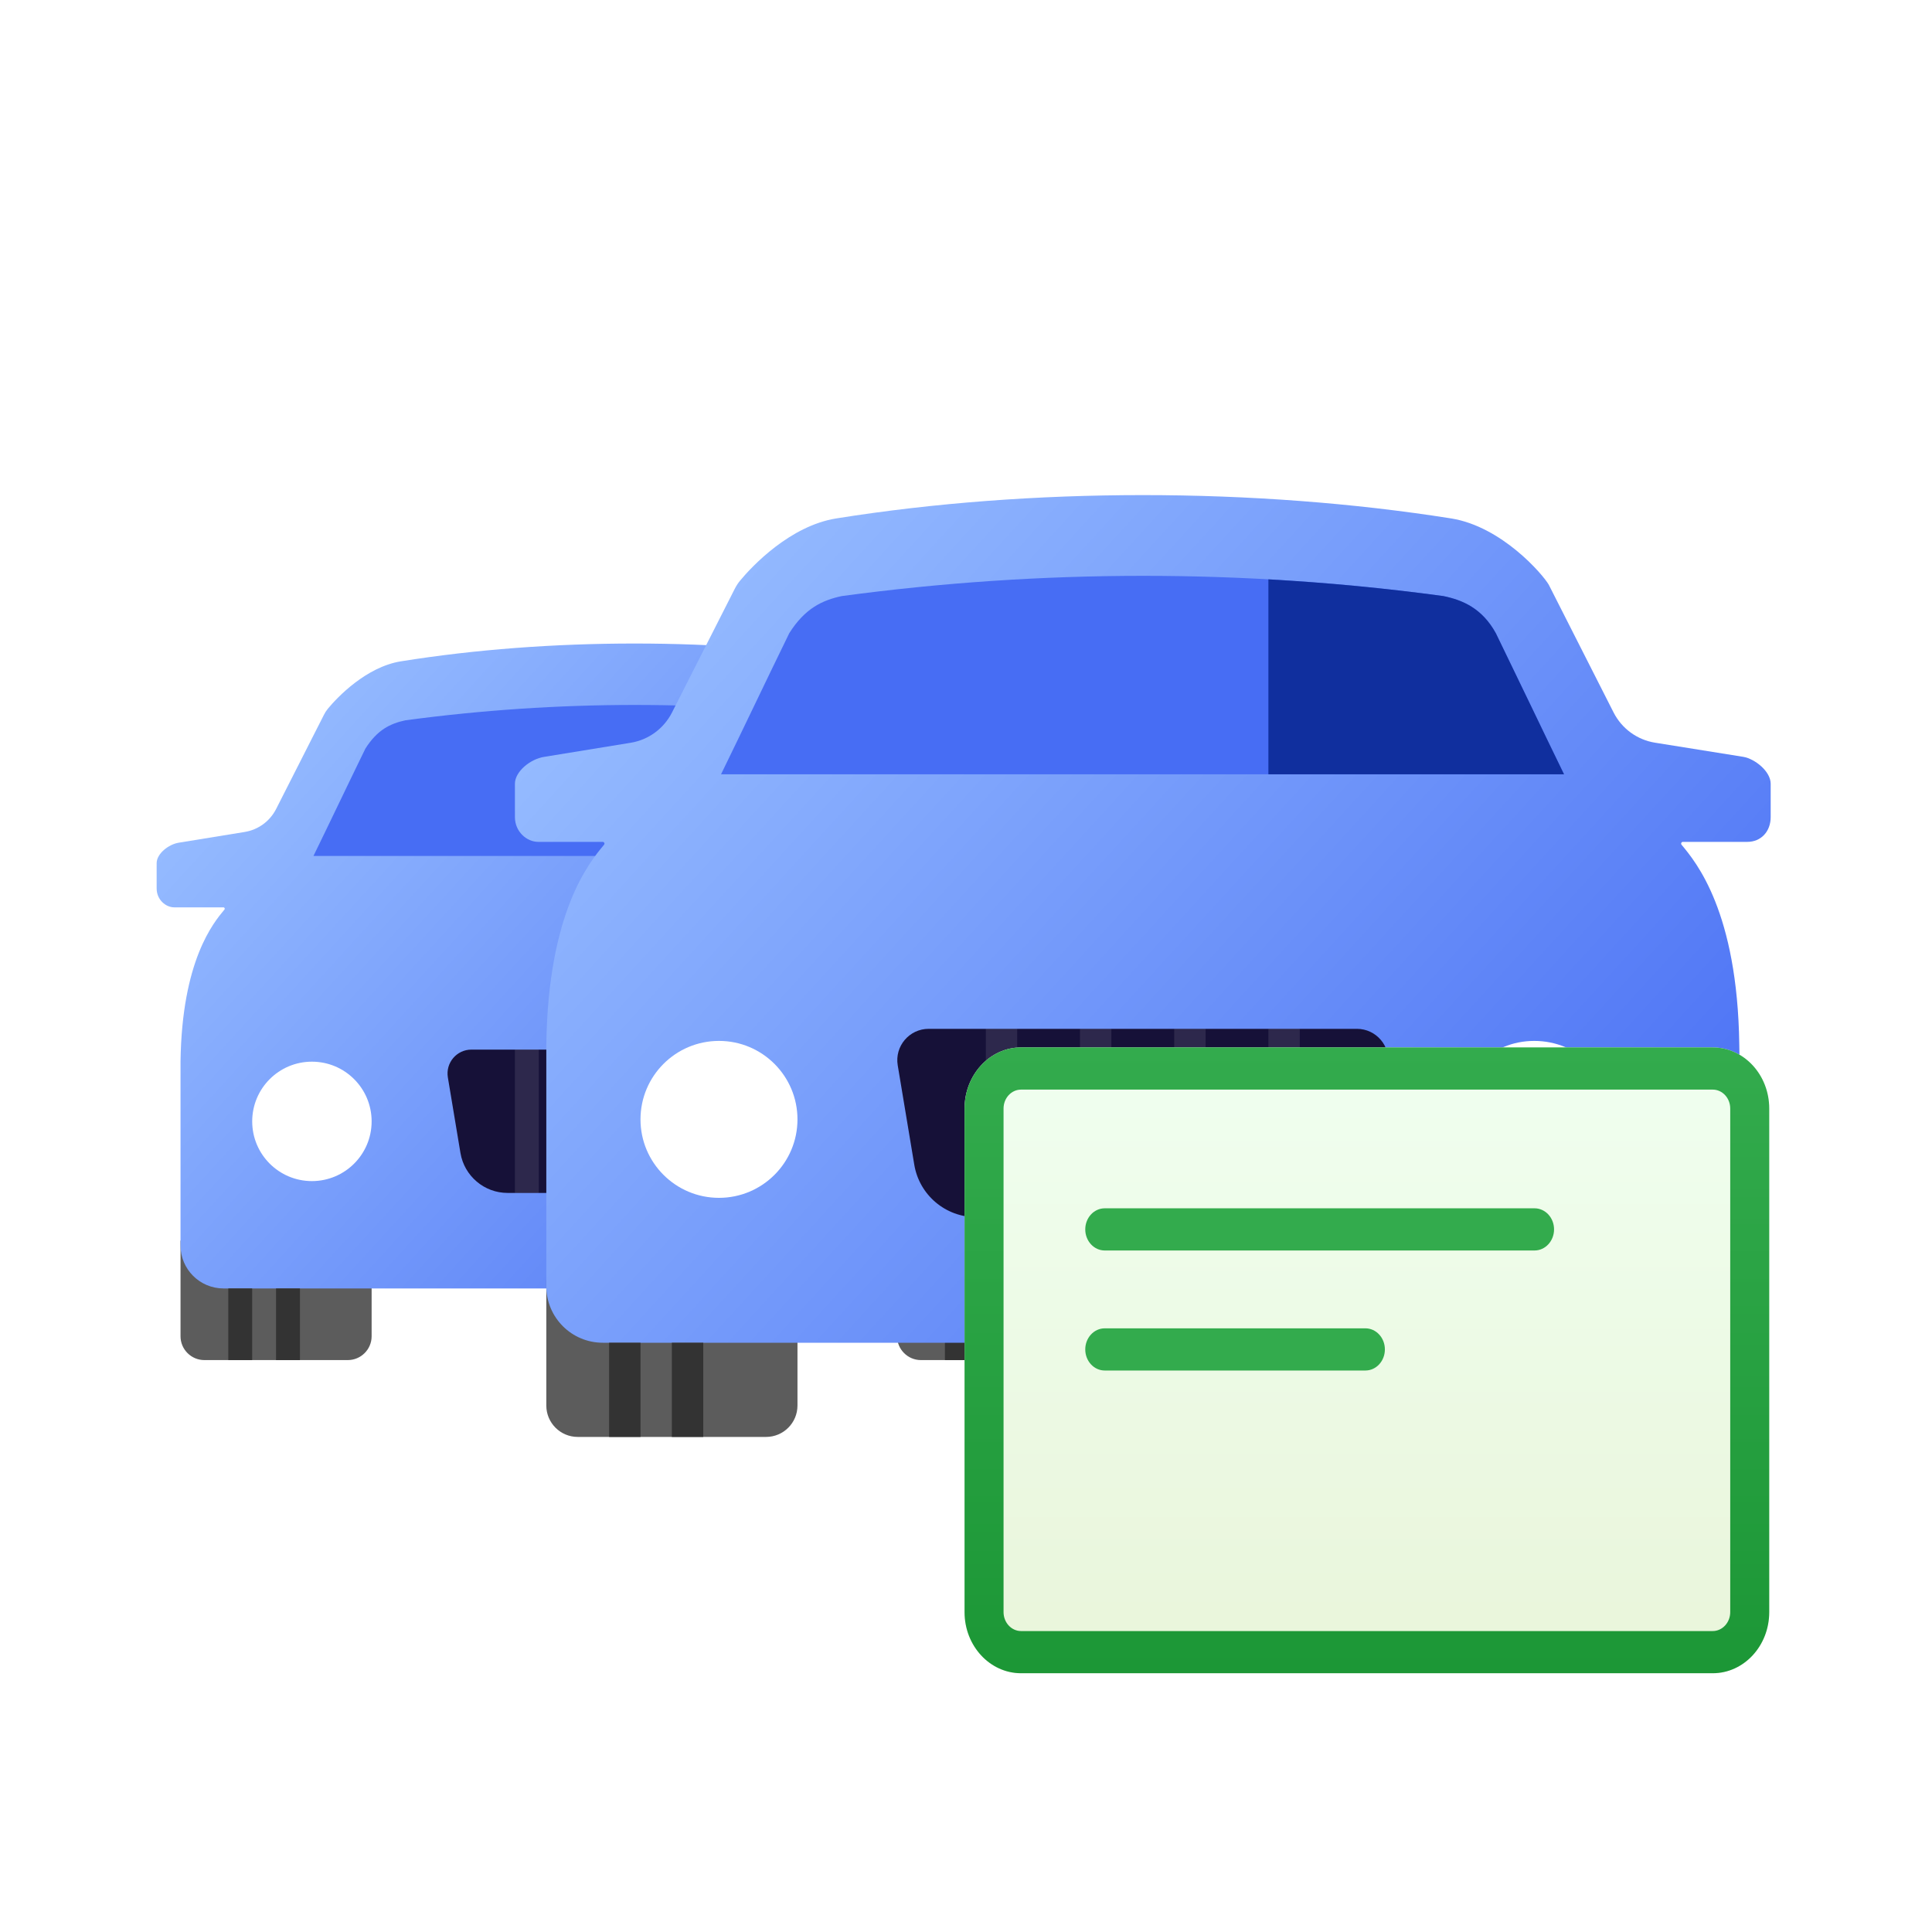 <svg width="48" height="48" viewBox="0 0 48 48" fill="none" xmlns="http://www.w3.org/2000/svg">
<path d="M4.485 30.824H9.233V33.198C9.233 33.526 8.967 33.791 8.639 33.791H5.079C4.751 33.791 4.485 33.526 4.485 33.198V30.824Z" fill="#5C5C5C"/>
<path d="M22.288 30.824H27.036V33.198C27.036 33.526 26.77 33.791 26.442 33.791H22.881C22.554 33.791 22.288 33.526 22.288 33.198V30.824Z" fill="#5C5C5C"/>
<path d="M23.476 32.011H24.069V33.791H23.476V32.011Z" fill="#333333"/>
<path d="M24.662 32.011H25.256V33.791H24.662V32.011Z" fill="#333333"/>
<path d="M4.485 30.943C4.485 31.533 4.963 32.011 5.553 32.011H25.974C26.562 32.011 27.04 31.535 27.043 30.947C27.044 30.896 27.044 30.845 27.044 30.794C27.052 29.327 27.061 27.882 27.036 26.373C27.001 23.864 26.22 22.928 25.945 22.598C25.927 22.576 25.942 22.543 25.971 22.543H27.188C27.446 22.543 27.629 22.348 27.629 22.074V21.445C27.629 21.211 27.334 20.976 27.114 20.936L25.443 20.669C25.106 20.614 24.815 20.402 24.66 20.097L23.434 17.683C23.323 17.488 22.549 16.585 21.593 16.43C17.873 15.841 13.641 15.841 9.962 16.43C9.095 16.57 8.379 17.325 8.144 17.61C8.105 17.658 8.072 17.71 8.045 17.765L6.86 20.099C6.706 20.403 6.416 20.615 6.079 20.67L4.444 20.936C4.187 20.976 3.892 21.211 3.892 21.445V22.074C3.892 22.348 4.112 22.543 4.332 22.543H5.55C5.579 22.543 5.594 22.576 5.576 22.598C5.301 22.928 4.52 23.864 4.485 26.373V30.943Z" fill="url(#paint0_linear_12682_22577)"/>
<path fill-rule="evenodd" clip-rule="evenodd" d="M10.07 17.896C9.701 17.976 9.372 18.131 9.077 18.601C8.636 19.503 8.229 20.363 7.788 21.266H23.723C23.282 20.363 22.875 19.503 22.434 18.601C22.176 18.131 21.81 17.972 21.441 17.896C17.69 17.387 13.861 17.387 10.07 17.896Z" fill="#476DF4"/>
<g filter="url(#filter0_d_12682_22577)">
<path fill-rule="evenodd" clip-rule="evenodd" d="M23.161 26.077C22.337 26.077 21.695 26.727 21.695 27.561C21.695 28.394 22.337 29.044 23.161 29.044C23.984 29.044 24.663 28.394 24.663 27.561C24.663 26.727 23.981 26.077 23.161 26.077Z" fill="white"/>
</g>
<g filter="url(#filter1_d_12682_22577)">
<path d="M7.749 29.044C8.569 29.044 9.233 28.38 9.233 27.561C9.233 26.741 8.569 26.077 7.749 26.077C6.93 26.077 6.266 26.741 6.266 27.561C6.266 28.38 6.93 29.044 7.749 29.044Z" fill="white"/>
</g>
<path d="M11.127 26.768C11.067 26.406 11.346 26.077 11.713 26.077H19.807C20.173 26.077 20.452 26.406 20.392 26.768L20.079 28.646C19.984 29.218 19.488 29.638 18.908 29.638H12.611C12.031 29.638 11.536 29.218 11.44 28.646L11.127 26.768Z" fill="#161138"/>
<path d="M14.573 26.077H15.167V29.638H14.573V26.077Z" fill="white" fill-opacity="0.1"/>
<path d="M12.793 26.077H13.386V29.638H12.793V26.077Z" fill="white" fill-opacity="0.1"/>
<path d="M16.354 26.077H16.947V29.638H16.354V26.077Z" fill="white" fill-opacity="0.1"/>
<path d="M18.134 26.077H18.727V29.638H18.134V26.077Z" fill="white" fill-opacity="0.1"/>
<path fill-rule="evenodd" clip-rule="evenodd" d="M18.134 21.265H23.723C23.502 20.814 23.29 20.373 23.078 19.933C22.866 19.492 22.654 19.052 22.434 18.6C22.176 18.131 21.81 17.972 21.441 17.896C20.344 17.747 19.241 17.642 18.134 17.58V21.265Z" fill="#102F9E"/>
<path d="M5.672 32.011H6.265V33.791H5.672V32.011Z" fill="#333333"/>
<path d="M6.858 32.011H7.452V33.791H6.858V32.011Z" fill="#333333"/>
<path d="M13.573 31.8H19.813V34.92C19.813 35.35 19.464 35.7 19.033 35.7H14.353C13.922 35.7 13.573 35.35 13.573 34.92V31.8Z" fill="#5C5C5C"/>
<path d="M36.973 31.8H43.212V34.92C43.212 35.35 42.863 35.7 42.432 35.7H37.753C37.322 35.7 36.973 35.35 36.973 34.92V31.8Z" fill="#5C5C5C"/>
<path d="M38.532 33.36H39.312V35.7H38.532V33.36Z" fill="#333333"/>
<path d="M40.092 33.36H40.872V35.7H40.092V33.36Z" fill="#333333"/>
<path d="M13.573 31.956C13.573 32.732 14.201 33.36 14.977 33.36H41.816C42.59 33.36 43.218 32.735 43.222 31.962C43.222 31.895 43.223 31.828 43.223 31.761C43.234 29.833 43.245 27.933 43.212 25.95C43.166 22.652 42.14 21.422 41.778 20.988C41.754 20.959 41.775 20.916 41.812 20.916H43.413C43.751 20.916 43.992 20.66 43.992 20.299V19.473C43.992 19.165 43.604 18.856 43.315 18.804L41.119 18.452C40.675 18.381 40.293 18.102 40.089 17.701L38.479 14.528C38.332 14.272 37.315 13.085 36.059 12.881C31.169 12.107 25.607 12.107 20.771 12.881C19.632 13.066 18.691 14.057 18.381 14.433C18.33 14.495 18.288 14.564 18.251 14.636L16.695 17.703C16.492 18.103 16.111 18.382 15.668 18.454L13.52 18.804C13.181 18.856 12.793 19.165 12.793 19.473V20.299C12.793 20.66 13.083 20.916 13.372 20.916H14.973C15.011 20.916 15.031 20.959 15.007 20.988C14.645 21.422 13.619 22.652 13.573 25.95V31.956Z" fill="url(#paint1_linear_12682_22577)"/>
<path fill-rule="evenodd" clip-rule="evenodd" d="M20.914 14.809C20.428 14.913 19.995 15.117 19.608 15.734C19.028 16.921 18.494 18.05 17.914 19.237H38.858C38.278 18.05 37.743 16.921 37.164 15.734C36.825 15.117 36.344 14.908 35.858 14.809C30.928 14.139 25.897 14.139 20.914 14.809Z" fill="#476DF4"/>
<g filter="url(#filter2_d_12682_22577)">
<path fill-rule="evenodd" clip-rule="evenodd" d="M38.118 25.561C37.036 25.561 36.192 26.415 36.192 27.511C36.192 28.606 37.036 29.46 38.118 29.46C39.201 29.46 40.092 28.606 40.092 27.511C40.092 26.415 39.196 25.561 38.118 25.561Z" fill="white"/>
</g>
<g filter="url(#filter3_d_12682_22577)">
<path d="M17.863 29.46C18.94 29.46 19.813 28.587 19.813 27.511C19.813 26.434 18.94 25.561 17.863 25.561C16.786 25.561 15.913 26.434 15.913 27.511C15.913 28.587 16.786 29.46 17.863 29.46Z" fill="white"/>
</g>
<path d="M22.304 26.469C22.224 25.993 22.591 25.561 23.073 25.561H33.711C34.193 25.561 34.56 25.993 34.481 26.469L34.069 28.937C33.944 29.689 33.293 30.24 32.531 30.24H24.254C23.491 30.24 22.84 29.689 22.715 28.937L22.304 26.469Z" fill="#161138"/>
<path d="M26.832 25.561H27.612V30.24H26.832V25.561Z" fill="white" fill-opacity="0.1"/>
<path d="M24.492 25.561H25.272V30.24H24.492V25.561Z" fill="white" fill-opacity="0.1"/>
<path d="M29.173 25.561H29.953V30.24H29.173V25.561Z" fill="white" fill-opacity="0.1"/>
<path d="M31.513 25.561H32.293V30.24H31.513V25.561Z" fill="white" fill-opacity="0.1"/>
<path fill-rule="evenodd" clip-rule="evenodd" d="M31.513 19.237H38.858C38.569 18.644 38.29 18.065 38.012 17.486C37.733 16.907 37.454 16.328 37.165 15.734C36.826 15.117 36.345 14.909 35.859 14.809C34.418 14.613 32.968 14.475 31.513 14.394V19.237Z" fill="#102F9E"/>
<path d="M15.133 33.36H15.913V35.7H15.133V33.36Z" fill="#333333"/>
<path d="M16.692 33.36H17.472V35.7H16.692V33.36Z" fill="#333333"/>
<path d="M23.964 27.541C23.964 26.702 24.593 26.023 25.368 26.023H42.552C43.327 26.023 43.956 26.702 43.956 27.541V40.053C43.956 40.891 43.327 41.571 42.552 41.571H25.368C24.593 41.571 23.964 40.891 23.964 40.053V27.541Z" fill="url(#paint2_linear_12682_22577)"/>
<path fill-rule="evenodd" clip-rule="evenodd" d="M42.552 27.071H25.368C25.128 27.071 24.933 27.281 24.933 27.541V40.053C24.933 40.312 25.128 40.523 25.368 40.523H42.552C42.792 40.523 42.987 40.312 42.987 40.053V27.541C42.987 27.281 42.792 27.071 42.552 27.071ZM25.368 26.023C24.593 26.023 23.964 26.702 23.964 27.541V40.053C23.964 40.891 24.593 41.571 25.368 41.571H42.552C43.327 41.571 43.956 40.891 43.956 40.053V27.541C43.956 26.702 43.327 26.023 42.552 26.023H25.368Z" fill="url(#paint3_linear_12682_22577)"/>
<path d="M26.963 30.544C26.963 30.254 27.18 30.02 27.447 30.02H38.125C38.393 30.02 38.61 30.254 38.61 30.544C38.61 30.833 38.393 31.068 38.125 31.068H27.447C27.18 31.068 26.963 30.833 26.963 30.544Z" fill="#33AB4D"/>
<path d="M26.963 33.526C26.963 33.237 27.18 33.002 27.447 33.002H33.923C34.19 33.002 34.407 33.237 34.407 33.526C34.407 33.816 34.19 34.05 33.923 34.05H27.447C27.18 34.05 26.963 33.816 26.963 33.526Z" fill="#33AB4D"/>
<defs>
<filter id="filter0_d_12682_22577" x="21.395" y="26.077" width="3.567" height="3.567" filterUnits="userSpaceOnUse" color-interpolation-filters="sRGB">
<feFlood flood-opacity="0" result="BackgroundImageFix"/>
<feColorMatrix in="SourceAlpha" type="matrix" values="0 0 0 0 0 0 0 0 0 0 0 0 0 0 0 0 0 0 127 0" result="hardAlpha"/>
<feOffset dy="0.3"/>
<feGaussianBlur stdDeviation="0.15"/>
<feComposite in2="hardAlpha" operator="out"/>
<feColorMatrix type="matrix" values="0 0 0 0 0 0 0 0 0 0 0 0 0 0 0 0 0 0 0.15 0"/>
<feBlend mode="normal" in2="BackgroundImageFix" result="effect1_dropShadow_12682_22577"/>
<feBlend mode="normal" in="SourceGraphic" in2="effect1_dropShadow_12682_22577" result="shape"/>
</filter>
<filter id="filter1_d_12682_22577" x="5.966" y="26.077" width="3.567" height="3.567" filterUnits="userSpaceOnUse" color-interpolation-filters="sRGB">
<feFlood flood-opacity="0" result="BackgroundImageFix"/>
<feColorMatrix in="SourceAlpha" type="matrix" values="0 0 0 0 0 0 0 0 0 0 0 0 0 0 0 0 0 0 127 0" result="hardAlpha"/>
<feOffset dy="0.3"/>
<feGaussianBlur stdDeviation="0.15"/>
<feComposite in2="hardAlpha" operator="out"/>
<feColorMatrix type="matrix" values="0 0 0 0 0 0 0 0 0 0 0 0 0 0 0 0 0 0 0.15 0"/>
<feBlend mode="normal" in2="BackgroundImageFix" result="effect1_dropShadow_12682_22577"/>
<feBlend mode="normal" in="SourceGraphic" in2="effect1_dropShadow_12682_22577" result="shape"/>
</filter>
<filter id="filter2_d_12682_22577" x="35.892" y="25.561" width="4.499" height="4.499" filterUnits="userSpaceOnUse" color-interpolation-filters="sRGB">
<feFlood flood-opacity="0" result="BackgroundImageFix"/>
<feColorMatrix in="SourceAlpha" type="matrix" values="0 0 0 0 0 0 0 0 0 0 0 0 0 0 0 0 0 0 127 0" result="hardAlpha"/>
<feOffset dy="0.3"/>
<feGaussianBlur stdDeviation="0.15"/>
<feComposite in2="hardAlpha" operator="out"/>
<feColorMatrix type="matrix" values="0 0 0 0 0 0 0 0 0 0 0 0 0 0 0 0 0 0 0.15 0"/>
<feBlend mode="normal" in2="BackgroundImageFix" result="effect1_dropShadow_12682_22577"/>
<feBlend mode="normal" in="SourceGraphic" in2="effect1_dropShadow_12682_22577" result="shape"/>
</filter>
<filter id="filter3_d_12682_22577" x="15.613" y="25.561" width="4.499" height="4.499" filterUnits="userSpaceOnUse" color-interpolation-filters="sRGB">
<feFlood flood-opacity="0" result="BackgroundImageFix"/>
<feColorMatrix in="SourceAlpha" type="matrix" values="0 0 0 0 0 0 0 0 0 0 0 0 0 0 0 0 0 0 127 0" result="hardAlpha"/>
<feOffset dy="0.3"/>
<feGaussianBlur stdDeviation="0.15"/>
<feComposite in2="hardAlpha" operator="out"/>
<feColorMatrix type="matrix" values="0 0 0 0 0 0 0 0 0 0 0 0 0 0 0 0 0 0 0.15 0"/>
<feBlend mode="normal" in2="BackgroundImageFix" result="effect1_dropShadow_12682_22577"/>
<feBlend mode="normal" in="SourceGraphic" in2="effect1_dropShadow_12682_22577" result="shape"/>
</filter>
<linearGradient id="paint0_linear_12682_22577" x1="8.342" y1="15.988" x2="25.849" y2="32.011" gradientUnits="userSpaceOnUse">
<stop stop-color="#95BBFF"/>
<stop offset="1" stop-color="#476DF4"/>
</linearGradient>
<linearGradient id="paint1_linear_12682_22577" x1="18.643" y1="12.301" x2="41.652" y2="33.36" gradientUnits="userSpaceOnUse">
<stop stop-color="#95BBFF"/>
<stop offset="1" stop-color="#476DF4"/>
</linearGradient>
<linearGradient id="paint2_linear_12682_22577" x1="33.96" y1="26.023" x2="33.96" y2="41.571" gradientUnits="userSpaceOnUse">
<stop stop-color="#F0FFF0"/>
<stop offset="1" stop-color="#E9F5DA"/>
</linearGradient>
<linearGradient id="paint3_linear_12682_22577" x1="33.96" y1="26.023" x2="33.96" y2="41.571" gradientUnits="userSpaceOnUse">
<stop stop-color="#33AB4D"/>
<stop offset="1" stop-color="#1C9736"/>
</linearGradient>
</defs>
</svg>
